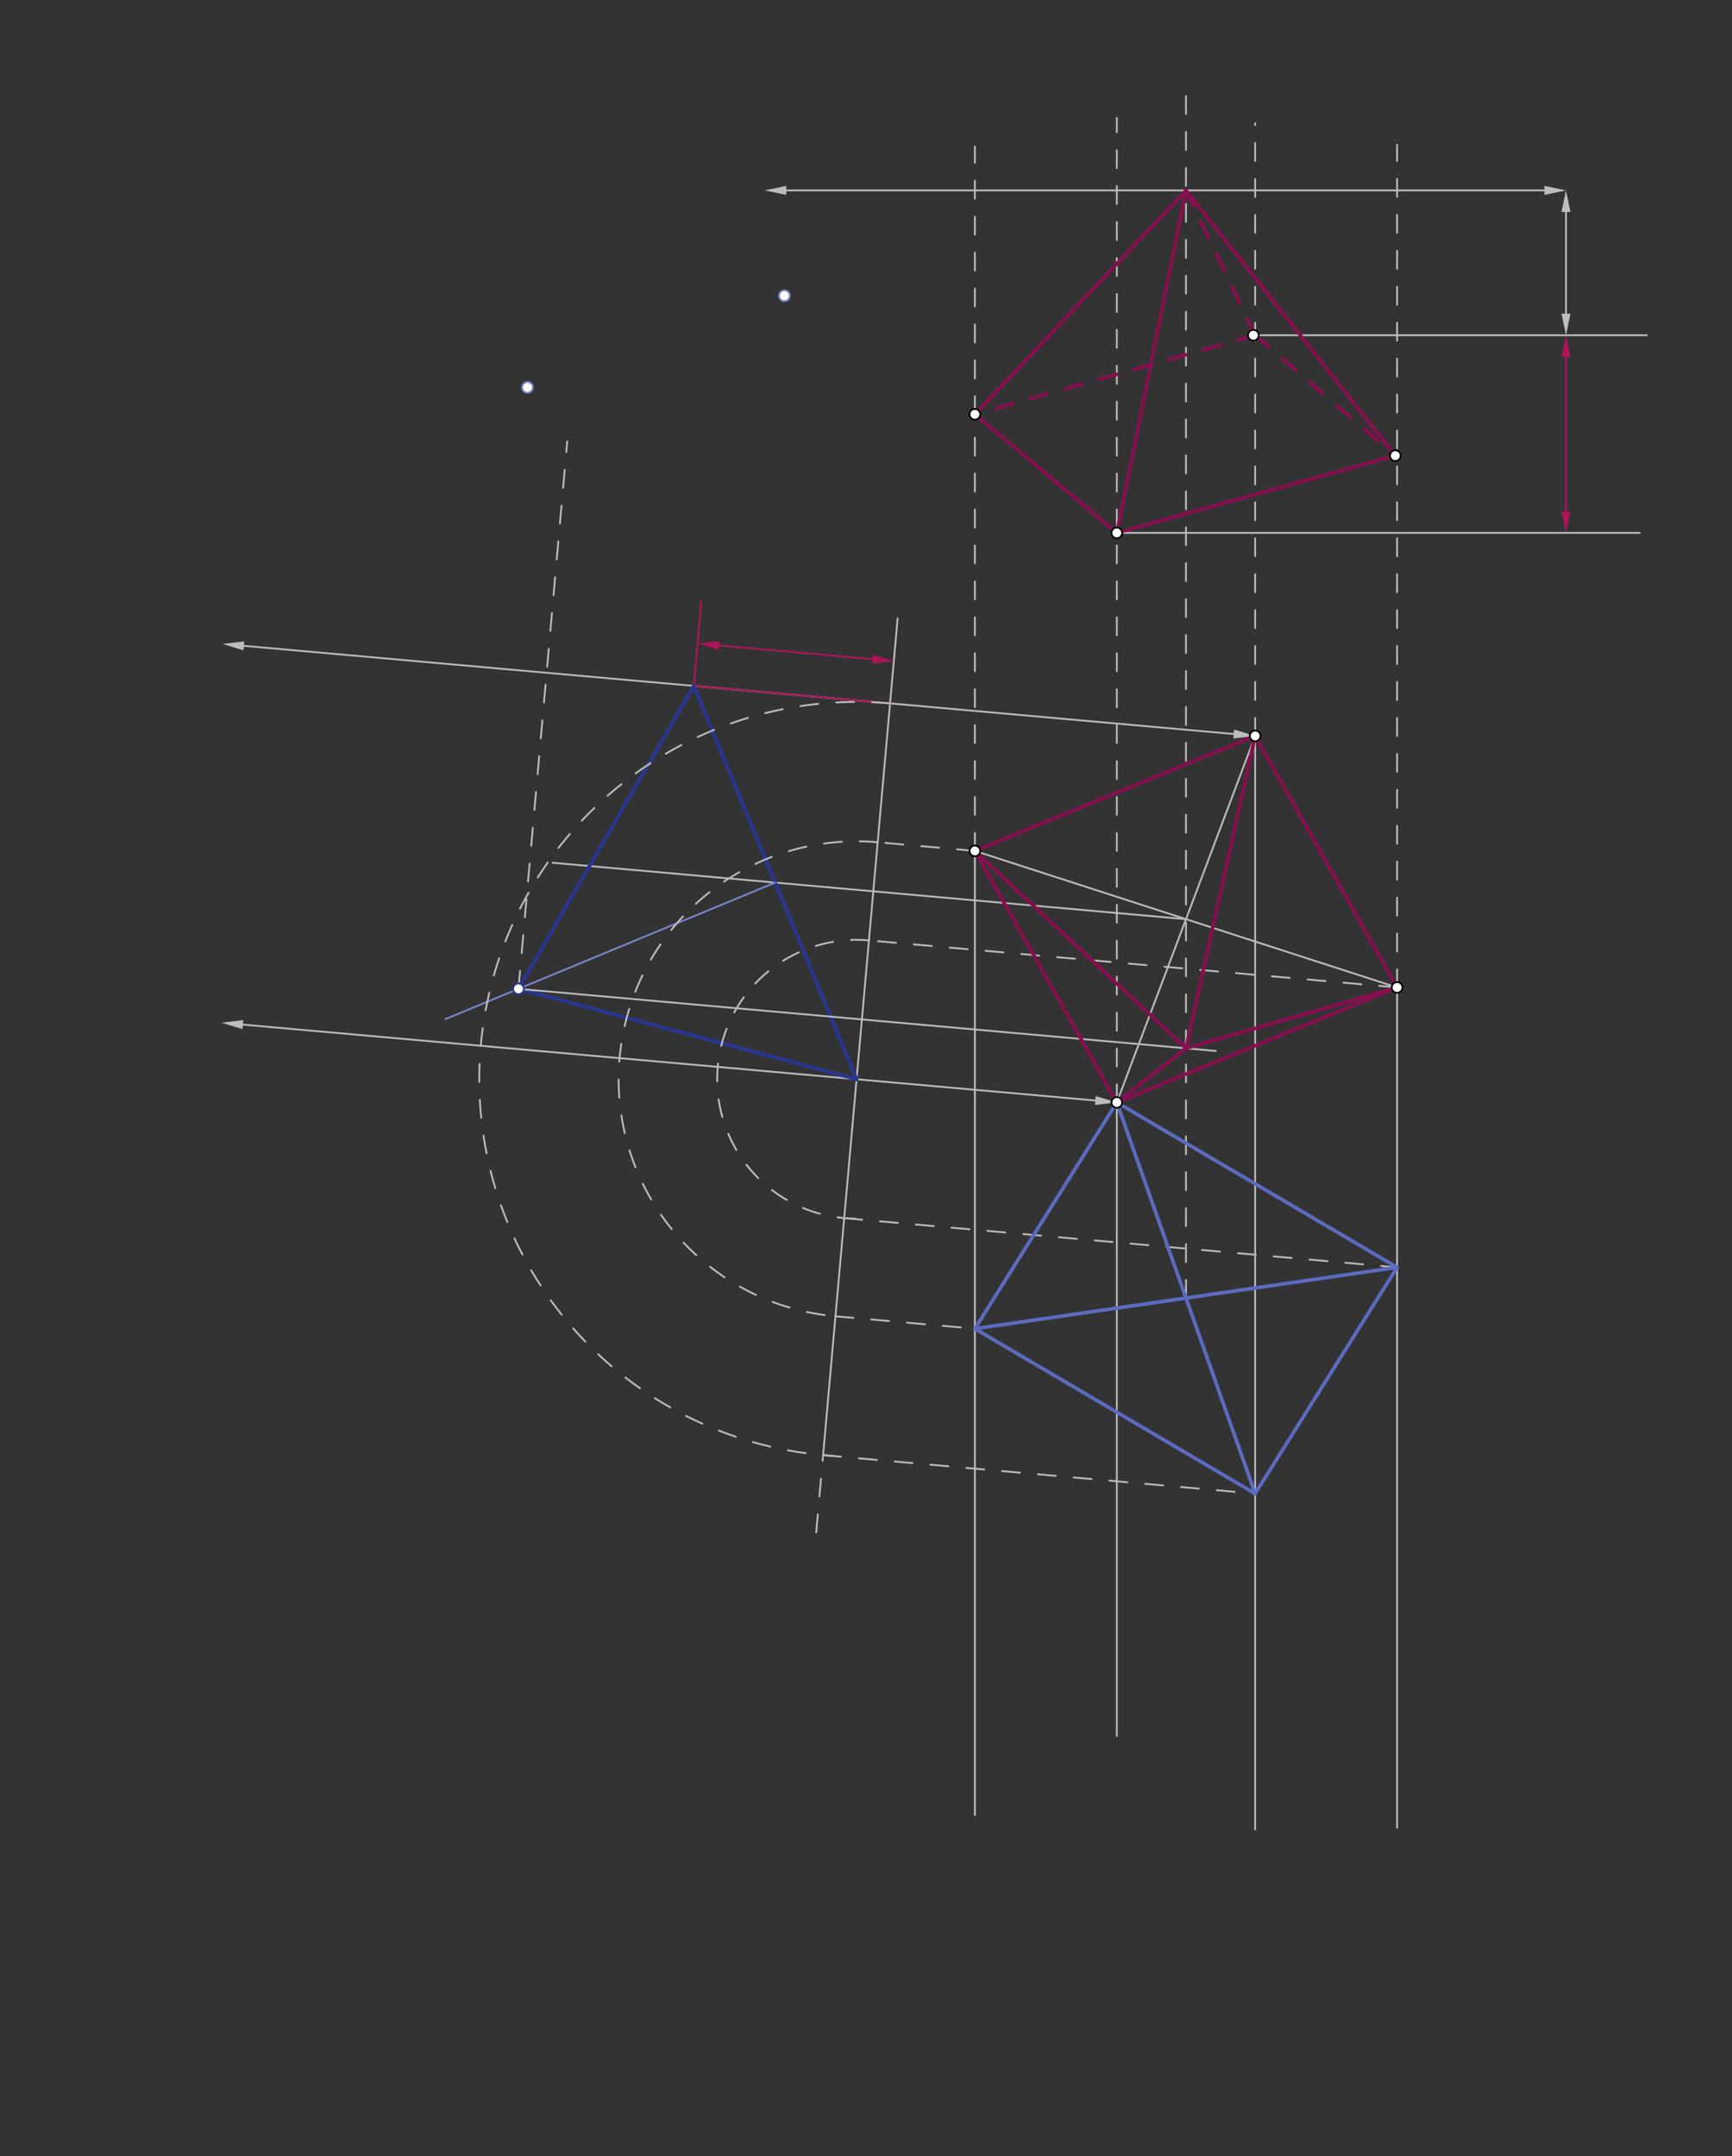 <svg xmlns="http://www.w3.org/2000/svg" class="svg--816" height="100%" preserveAspectRatio="xMidYMid meet" viewBox="0 0 964 1200" width="100%"><rect x="0" y="0" width="964" height="1200" fill="#333333" stroke="none"/><defs><marker id="marker-arrow" markerHeight="16" markerUnits="userSpaceOnUse" markerWidth="24" orient="auto-start-reverse" refX="24" refY="4" viewBox="0 0 24 8"><path d="M 0 0 L 24 4 L 0 8 z" stroke="inherit"></path></marker></defs><g class="aux-layer--949"><g class="element--733"><line stroke="#BDBDBD" stroke-dasharray="none" stroke-linecap="round" stroke-width="1" x1="621.6" x2="621.6" y1="613.6" y2="966.2"></line></g><g class="element--733"><line stroke="#BDBDBD" stroke-dasharray="none" stroke-linecap="round" stroke-width="1" x1="542.6" x2="542.6" y1="473.6" y2="1010.2"></line></g><g class="element--733"><line stroke="#BDBDBD" stroke-dasharray="none" stroke-linecap="round" stroke-width="1" x1="777.6" x2="777.6" y1="549.6" y2="1017.2"></line></g><g class="element--733"><line stroke="#BDBDBD" stroke-dasharray="none" stroke-linecap="round" stroke-width="1" x1="698.6" x2="698.6" y1="409.6" y2="1018.2"></line></g><g class="element--733"><line stroke="#BDBDBD" stroke-dasharray="none" stroke-linecap="round" stroke-width="1" x1="698.6" x2="621.6" y1="409.6" y2="613.6"></line></g><g class="element--733"><line stroke="#BDBDBD" stroke-dasharray="none" stroke-linecap="round" stroke-width="1" x1="542.6" x2="777.6" y1="473.6" y2="549.6"></line></g><g class="element--733"><line stroke="#BDBDBD" stroke-dasharray="none" stroke-linecap="round" stroke-width="1" x1="660.1" x2="307.6" y1="511.6" y2="480.2"></line></g><g class="element--733"><line stroke="#BDBDBD" stroke-dasharray="none" stroke-linecap="round" stroke-width="1" x1="499.6" x2="458.724" y1="344.2" y2="803.082"></line></g><g class="element--733"><line stroke="#BDBDBD" stroke-dasharray="none" stroke-linecap="round" stroke-width="1" x1="697.6" x2="916.6" y1="186.6" y2="186.6"></line></g><g class="element--733"><line stroke="#BDBDBD" stroke-dasharray="none" stroke-linecap="round" stroke-width="1" x1="621.6" x2="912.6" y1="296.6" y2="296.6"></line></g><g class="element--733"><line stroke="#BDBDBD" stroke-dasharray="none" stroke-linecap="round" stroke-width="1" x1="686.647" x2="135.737" y1="408.535" y2="359.461"></line><path d="M698.6,409.6 l12,2.5 l0,-5 z" fill="#BDBDBD" stroke="#BDBDBD" stroke-width="0" transform="rotate(185.09, 698.6, 409.6)"></path><path d="M123.785,358.397 l12,2.5 l0,-5 z" fill="#BDBDBD" stroke="#BDBDBD" stroke-width="0" transform="rotate(5.09, 123.785, 358.397)"></path></g><g class="element--733"><line stroke="#BDBDBD" stroke-dasharray="none" stroke-linecap="round" stroke-width="1" x1="609.647" x2="135.191" y1="612.535" y2="570.272"></line><path d="M621.6,613.6 l12,2.5 l0,-5 z" fill="#BDBDBD" stroke="#BDBDBD" stroke-width="0" transform="rotate(185.09, 621.6, 613.6)"></path><path d="M123.238,569.207 l12,2.5 l0,-5 z" fill="#BDBDBD" stroke="#BDBDBD" stroke-width="0" transform="rotate(5.09, 123.238, 569.207)"></path></g><g class="element--733"><line stroke="#AD1457" stroke-dasharray="none" stroke-linecap="round" stroke-width="1" x1="495.6" x2="386.116" y1="391.517" y2="381.765"></line></g><g class="element--733"><line stroke="#AD1457" stroke-dasharray="none" stroke-linecap="round" stroke-width="1" x1="386.116" x2="390.312" y1="381.765" y2="334.663"></line></g><g class="element--733"><line stroke="#AD1457" stroke-dasharray="none" stroke-linecap="round" stroke-width="1" x1="400.167" x2="485.532" y1="359.279" y2="366.883"></line><path d="M388.214,358.214 l12,2.5 l0,-5 z" fill="#AD1457" stroke="#AD1457" stroke-width="0" transform="rotate(5.09, 388.214, 358.214)"></path><path d="M497.485,367.948 l12,2.5 l0,-5 z" fill="#AD1457" stroke="#AD1457" stroke-width="0" transform="rotate(185.09, 497.485, 367.948)"></path></g><g class="element--733"><line stroke="#AD1457" stroke-dasharray="none" stroke-linecap="round" stroke-width="1" x1="871.6" x2="871.6" y1="198.6" y2="284.6"></line><path d="M871.6,186.6 l12,2.5 l0,-5 z" fill="#AD1457" stroke="#AD1457" stroke-width="0" transform="rotate(90, 871.6, 186.6)"></path><path d="M871.6,296.6 l12,2.5 l0,-5 z" fill="#AD1457" stroke="#AD1457" stroke-width="0" transform="rotate(270, 871.6, 296.6)"></path></g><g class="element--733"><line stroke="#283593" stroke-dasharray="none" stroke-linecap="round" stroke-width="2" x1="476.752" x2="386.116" y1="600.697" y2="381.765"></line></g><g class="element--733"><line stroke="#7986CB" stroke-dasharray="none" stroke-linecap="round" stroke-width="1" x1="431.434" x2="248.007" y1="491.231" y2="567.167"></line></g><g class="element--733"><line stroke="#283593" stroke-dasharray="none" stroke-linecap="round" stroke-width="2" x1="386.116" x2="288.575" y1="381.765" y2="550.373"></line></g><g class="element--733"><line stroke="#283593" stroke-dasharray="none" stroke-linecap="round" stroke-width="2" x1="476.752" x2="288.575" y1="600.697" y2="550.373"></line></g><g class="element--733"><line stroke="#BDBDBD" stroke-dasharray="none" stroke-linecap="round" stroke-width="1" x1="288.575" x2="676.699" y1="550.373" y2="584.946"></line></g><g class="element--733"><line stroke="#BDBDBD" stroke-dasharray="10" stroke-linecap="round" stroke-width="1" x1="542.6" x2="488.503" y1="473.6" y2="468.781"></line></g><g class="element--733"><path d="M 488.503 468.781 A 132.438 132.438 0 1 0 465.001 732.613" fill="none" stroke="#BDBDBD" stroke-dasharray="10" stroke-linecap="round" stroke-width="1"></path></g><g class="element--733"><line stroke="#BDBDBD" stroke-dasharray="10" stroke-linecap="round" stroke-width="1" x1="465.001" x2="542.81" y1="732.613" y2="739.544"></line></g><g class="element--733"><line stroke="#3949AB" stroke-dasharray="none" stroke-linecap="round" stroke-width="1" x1="621.6" x2="542.6" y1="613.6" y2="739.526"></line></g><g class="element--733"><path d="M 495.387 391.498 A 210.027 210.027 0 1 0 463.982 810.336" fill="none" stroke="#BDBDBD" stroke-dasharray="10" stroke-linecap="round" stroke-width="1"></path></g><g class="element--733"><line stroke="#BDBDBD" stroke-dasharray="10" stroke-linecap="round" stroke-width="1" x1="458.724" x2="453.455" y1="803.082" y2="862.231"></line></g><g class="element--733"><line stroke="#BDBDBD" stroke-dasharray="10" stroke-linecap="round" stroke-width="1" x1="458.117" x2="698.587" y1="809.896" y2="831.317"></line></g><g class="element--733"><line stroke="#BDBDBD" stroke-dasharray="10" stroke-linecap="round" stroke-width="1" x1="777.6" x2="483.636" y1="549.6" y2="523.414"></line></g><g class="element--733"><path d="M 483.636 523.414 A 77.589 77.589 0 1 0 480.7 678.186" fill="none" stroke="#BDBDBD" stroke-dasharray="10" stroke-linecap="round" stroke-width="1"></path></g><g class="element--733"><line stroke="#BDBDBD" stroke-dasharray="10" stroke-linecap="round" stroke-width="1" x1="469.868" x2="777.613" y1="677.98" y2="705.393"></line></g><g class="element--733"><line stroke="#BDBDBD" stroke-dasharray="10" stroke-linecap="round" stroke-width="1" x1="660.104" x2="660.104" y1="722.458" y2="579.6"></line></g><g class="element--733"><line stroke="#BDBDBD" stroke-dasharray="10" stroke-linecap="round" stroke-width="1" x1="542.6" x2="542.6" y1="473.6" y2="230.6"></line></g><g class="element--733"><line stroke="#BDBDBD" stroke-dasharray="10" stroke-linecap="round" stroke-width="1" x1="542.6" x2="542.6" y1="230.6" y2="81.6"></line></g><g class="element--733"><line stroke="#BDBDBD" stroke-dasharray="10" stroke-linecap="round" stroke-width="1" x1="621.6" x2="621.6" y1="613.6" y2="65.6"></line></g><g class="element--733"><line stroke="#BDBDBD" stroke-dasharray="10" stroke-linecap="round" stroke-width="1" x1="660.104" x2="660.104" y1="583.468" y2="48.6"></line></g><g class="element--733"><line stroke="#BDBDBD" stroke-dasharray="10" stroke-linecap="round" stroke-width="1" x1="777.6" x2="777.6" y1="549.6" y2="80.6"></line></g><g class="element--733"><line stroke="#BDBDBD" stroke-dasharray="10" stroke-linecap="round" stroke-width="1" x1="698.6" x2="698.6" y1="409.6" y2="68.6"></line></g><g class="element--733"><line stroke="#BDBDBD" stroke-dasharray="10" stroke-linecap="round" stroke-width="1" x1="288.575" x2="315.715" y1="550.373" y2="245.699"></line></g><g class="element--733"><line stroke="#BDBDBD" stroke-dasharray="none" stroke-linecap="round" stroke-width="1" x1="871.6" x2="871.6" y1="174.6" y2="117.976"></line><path d="M871.6,186.6 l12,2.5 l0,-5 z" fill="#BDBDBD" stroke="#BDBDBD" stroke-width="0" transform="rotate(270, 871.6, 186.6)"></path><path d="M871.6,105.976 l12,2.5 l0,-5 z" fill="#BDBDBD" stroke="#BDBDBD" stroke-width="0" transform="rotate(90, 871.6, 105.976)"></path></g><g class="element--733"><line stroke="#BDBDBD" stroke-dasharray="none" stroke-linecap="round" stroke-width="1" x1="859.6" x2="437.6" y1="105.976" y2="105.976"></line><path d="M871.6,105.976 l12,2.5 l0,-5 z" fill="#BDBDBD" stroke="#BDBDBD" stroke-width="0" transform="rotate(180, 871.6, 105.976)"></path><path d="M425.6,105.976 l12,2.5 l0,-5 z" fill="#BDBDBD" stroke="#BDBDBD" stroke-width="0" transform="rotate(0, 425.6, 105.976)"></path></g><g class="element--733"><circle cx="436.6" cy="164.6" r="3" stroke="#7986CB" stroke-width="1" fill="#ffffff"></circle>}</g><g class="element--733"><circle cx="293.6" cy="215.6" r="3" stroke="#7986CB" stroke-width="1" fill="#ffffff"></circle>}</g><g class="element--733"><circle cx="288.575" cy="550.373" r="3" stroke="#283593" stroke-width="1" fill="#ffffff"></circle>}</g></g><g class="main-layer--75a"><g class="element--733"><line stroke="#5C6BC0" stroke-dasharray="none" stroke-linecap="round" stroke-width="2" x1="621.6" x2="542.6" y1="613.6" y2="739.526"></line></g><g class="element--733"><line stroke="#5C6BC0" stroke-dasharray="none" stroke-linecap="round" stroke-width="2" x1="542.6" x2="698.587" y1="739.526" y2="831.317"></line></g><g class="element--733"><line stroke="#5C6BC0" stroke-dasharray="none" stroke-linecap="round" stroke-width="2" x1="698.587" x2="777.6" y1="831.317" y2="705.392"></line></g><g class="element--733"><line stroke="#5C6BC0" stroke-dasharray="none" stroke-linecap="round" stroke-width="2" x1="777.6" x2="621.6" y1="705.392" y2="613.6"></line></g><g class="element--733"><line stroke="#5C6BC0" stroke-dasharray="none" stroke-linecap="round" stroke-width="2" x1="621.6" x2="698.6" y1="613.6" y2="831.296"></line></g><g class="element--733"><line stroke="#5C6BC0" stroke-dasharray="none" stroke-linecap="round" stroke-width="2" x1="777.6" x2="542.6" y1="705.392" y2="739.526"></line></g><g class="element--733"><line stroke="#880E4F" stroke-dasharray="none" stroke-linecap="round" stroke-width="2" x1="542.6" x2="660.104" y1="473.6" y2="583.468"></line></g><g class="element--733"><line stroke="#880E4F" stroke-dasharray="none" stroke-linecap="round" stroke-width="2" x1="660.104" x2="777.6" y1="583.468" y2="549.6"></line></g><g class="element--733"><line stroke="#880E4F" stroke-dasharray="none" stroke-linecap="round" stroke-width="2" x1="542.6" x2="621.6" y1="473.6" y2="613.6"></line></g><g class="element--733"><line stroke="#880E4F" stroke-dasharray="none" stroke-linecap="round" stroke-width="2" x1="621.6" x2="777.6" y1="613.6" y2="549.6"></line></g><g class="element--733"><line stroke="#880E4F" stroke-dasharray="none" stroke-linecap="round" stroke-width="2" x1="660.104" x2="621.6" y1="583.468" y2="613.6"></line></g><g class="element--733"><line stroke="#880E4F" stroke-dasharray="none" stroke-linecap="round" stroke-width="2" x1="777.6" x2="698.6" y1="549.6" y2="409.6"></line></g><g class="element--733"><line stroke="#880E4F" stroke-dasharray="none" stroke-linecap="round" stroke-width="2" x1="698.6" x2="542.6" y1="409.6" y2="473.6"></line></g><g class="element--733"><line stroke="#880E4F" stroke-dasharray="none" stroke-linecap="round" stroke-width="2" x1="698.6" x2="660.104" y1="409.6" y2="583.468"></line></g><g class="element--733"><line stroke="#880E4F" stroke-dasharray="none" stroke-linecap="round" stroke-width="2" x1="621.6" x2="776.6" y1="296.6" y2="253.6"></line></g><g class="element--733"><line stroke="#880E4F" stroke-dasharray="none" stroke-linecap="round" stroke-width="2" x1="776.6" x2="660.104" y1="253.6" y2="105.976"></line></g><g class="element--733"><line stroke="#880E4F" stroke-dasharray="none" stroke-linecap="round" stroke-width="2" x1="621.6" x2="542.6" y1="296.6" y2="230.6"></line></g><g class="element--733"><line stroke="#880E4F" stroke-dasharray="none" stroke-linecap="round" stroke-width="2" x1="542.6" x2="660.104" y1="230.6" y2="105.976"></line></g><g class="element--733"><line stroke="#880E4F" stroke-dasharray="none" stroke-linecap="round" stroke-width="2" x1="621.6" x2="660.104" y1="296.6" y2="105.976"></line></g><g class="element--733"><line stroke="#880E4F" stroke-dasharray="10" stroke-linecap="round" stroke-width="2" x1="698.6" x2="660.104" y1="186.6" y2="105.976"></line></g><g class="element--733"><line stroke="#880E4F" stroke-dasharray="10" stroke-linecap="round" stroke-width="2" x1="698.6" x2="776.6" y1="186.6" y2="253.6"></line></g><g class="element--733"><line stroke="#880E4F" stroke-dasharray="10" stroke-linecap="round" stroke-width="2" x1="698.6" x2="542.6" y1="186.6" y2="230.6"></line></g><g class="element--733"><circle cx="777.6" cy="549.6" r="3" stroke="#000000" stroke-width="1" fill="#ffffff"></circle>}</g><g class="element--733"><circle cx="621.6" cy="613.6" r="3" stroke="#000000" stroke-width="1" fill="#ffffff"></circle>}</g><g class="element--733"><circle cx="542.6" cy="473.6" r="3" stroke="#000000" stroke-width="1" fill="#ffffff"></circle>}</g><g class="element--733"><circle cx="776.6" cy="253.6" r="3" stroke="#000000" stroke-width="1" fill="#ffffff"></circle>}</g><g class="element--733"><circle cx="697.6" cy="186.6" r="3" stroke="#000000" stroke-width="1" fill="#ffffff"></circle>}</g><g class="element--733"><circle cx="542.6" cy="230.6" r="3" stroke="#000000" stroke-width="1" fill="#ffffff"></circle>}</g><g class="element--733"><circle cx="621.6" cy="296.6" r="3" stroke="#000000" stroke-width="1" fill="#ffffff"></circle>}</g><g class="element--733"><circle cx="698.6" cy="409.6" r="3" stroke="#000000" stroke-width="1" fill="#ffffff"></circle>}</g></g><g class="snaps-layer--ac6"></g><g class="temp-layer--52d"></g></svg>